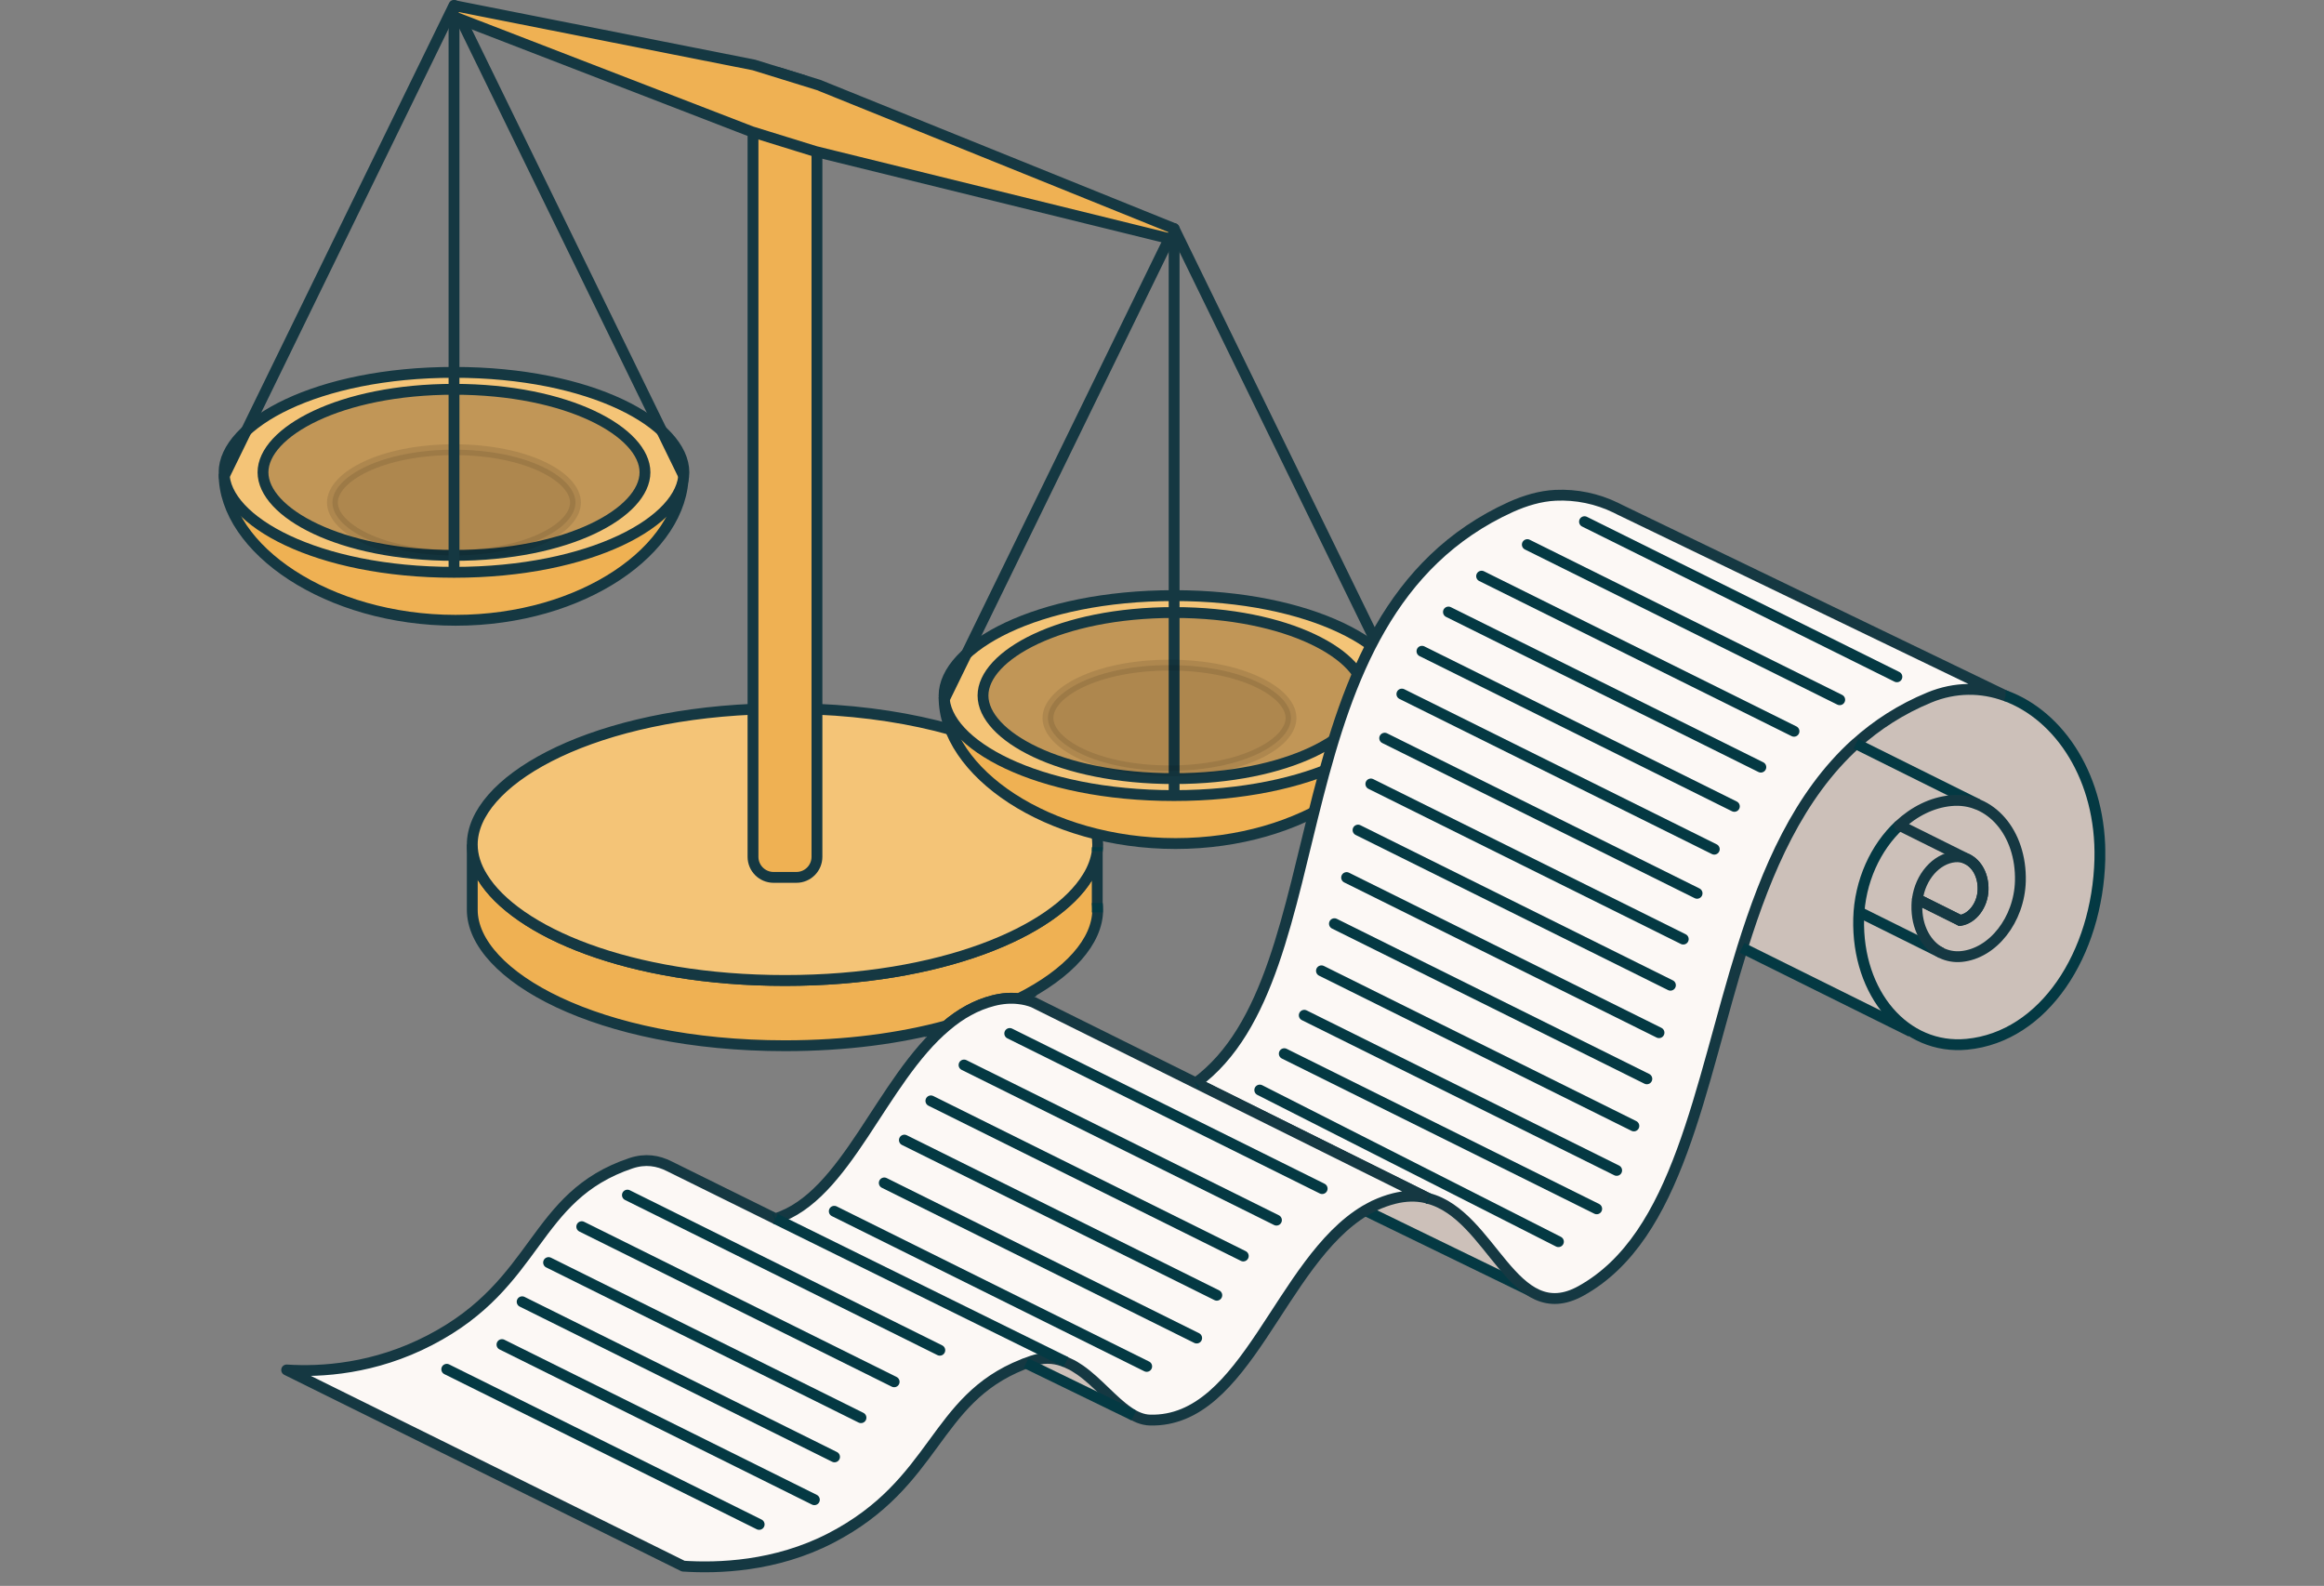 <?xml version="1.0" encoding="utf-8"?>
<svg xmlns="http://www.w3.org/2000/svg" fill="none" height="116" viewBox="0 0 170 116" width="170">
<rect x="0" y="0" width="170" height="116" fill="#808080" stroke="none"/>
<g clip-path="url(#clip0_4296_53953)">
<path d="M78.253 99.773C76.487 98.927 74.695 99.748 74.695 99.748L82.657 103.407C82.657 103.407 80.02 100.619 78.253 99.773Z" fill="#CCC0B9"/>
<path d="M99.707 88.465L112.431 94.651C112.431 94.651 106.645 88.318 104.926 87.731C103.207 87.143 99.707 88.465 99.707 88.465Z" fill="#CCC0B9"/>
<path d="M99.707 88.465L112.431 94.651" stroke="#043943" stroke-linejoin="round" stroke-width="0.793"/>
<path d="M74.528 73.051C73.023 73.815 71.238 74.493 69.227 75.032C70.248 74.166 71.378 73.519 72.657 73.191C73.335 73.019 73.951 72.981 74.528 73.051Z" fill="#EFB153" stroke="#153842" stroke-miterlimit="10" stroke-width="0.793"/>
<path d="M79.552 64.16C77.128 68.138 68.833 71.718 57.419 71.718C46.005 71.718 37.71 68.138 35.285 64.16C37.538 60.456 44.875 57.095 55.08 56.65C55.844 56.611 56.624 56.596 57.419 56.596C58.214 56.596 58.994 56.611 59.758 56.65C69.963 57.095 77.299 60.456 79.552 64.16Z" fill="#EFB153" stroke="#153842" stroke-miterlimit="10" stroke-width="0.793"/>
<path d="M80.296 66.546C80.296 68.839 78.198 71.21 74.526 73.05C73.949 72.98 73.333 73.019 72.655 73.191C71.376 73.518 70.246 74.166 69.225 75.031C65.88 75.944 61.888 76.49 57.421 76.49C43.739 76.49 34.547 71.35 34.547 66.546V61.773C34.547 62.569 34.796 63.372 35.288 64.16C37.712 68.137 46.007 71.717 57.421 71.717C68.835 71.717 77.13 68.137 79.555 64.16C79.945 63.536 80.178 62.897 80.264 62.265V66.055C80.288 66.219 80.296 66.382 80.296 66.546Z" fill="#EFB153" stroke="#153842" stroke-miterlimit="10" stroke-width="0.793"/>
<path d="M80.296 61.773C80.296 61.937 80.288 62.101 80.264 62.265C80.178 62.897 79.945 63.536 79.555 64.16C77.13 68.137 68.835 71.717 57.421 71.717C46.007 71.717 37.712 68.137 35.288 64.16C34.796 63.372 34.547 62.569 34.547 61.773C34.547 57.25 42.702 52.423 55.082 51.877C55.846 51.838 56.626 51.822 57.421 51.822C58.216 51.822 58.996 51.838 59.76 51.877C63.416 52.033 66.714 52.571 69.529 53.359C69.817 53.444 70.098 53.53 70.379 53.616C73.458 54.567 75.922 55.831 77.621 57.235C79.072 58.428 79.968 59.722 80.218 61.017C80.272 61.267 80.296 61.524 80.296 61.773Z" fill="#F4C477" stroke="#153842" stroke-miterlimit="10" stroke-width="0.793"/>
<path d="M58.256 64.176H56.586C55.755 64.176 55.082 63.503 55.082 62.672V6.777C55.082 5.764 56.062 5.041 57.029 5.34L58.7 5.856C59.33 6.051 59.76 6.633 59.76 7.293V62.672C59.76 63.503 59.087 64.176 58.256 64.176Z" fill="#EFB153" stroke="#153842" stroke-miterlimit="10" stroke-width="0.793"/>
<path d="M49.98 34.669C49.98 40.15 42.674 45.371 33.322 45.371C23.971 45.371 16.391 40.148 16.391 34.666" fill="#EFB153"/>
<path d="M49.98 34.669C49.98 40.15 42.674 45.371 33.322 45.371C23.971 45.371 16.391 40.148 16.391 34.666" stroke="#153842" stroke-miterlimit="10" stroke-width="0.793"/>
<path d="M33.209 41.862C23.148 41.862 16.391 38.08 16.391 34.549C16.391 31.019 23.148 27.236 33.209 27.236C43.269 27.236 50.027 31.019 50.027 34.549C50.027 38.08 43.269 41.862 33.209 41.862Z" fill="#F4C477" stroke="#153842" stroke-miterlimit="10" stroke-width="0.793"/>
<path d="M33.209 40.624C24.852 40.624 19.238 37.482 19.238 34.549C19.238 31.617 24.852 28.475 33.209 28.475C41.566 28.475 47.18 31.617 47.18 34.549C47.18 37.482 41.566 40.624 33.209 40.624Z" fill="#C19657" stroke="#153842" stroke-miterlimit="10" stroke-width="0.793"/>
<path d="M33.207 40.624C27.889 40.624 24.316 38.625 24.316 36.758C24.316 34.892 27.889 32.893 33.207 32.893C38.525 32.893 42.098 34.892 42.098 36.758C42.098 38.625 38.525 40.624 33.207 40.624Z" fill="black" opacity="0.1" stroke="black" stroke-linejoin="round" stroke-width="0.793"/>
<path d="M102.648 50.999C102.648 56.48 95.342 61.701 85.99 61.701C76.639 61.701 69.059 56.478 69.059 50.996" fill="#EFB153"/>
<path d="M102.648 50.999C102.648 56.48 95.342 61.701 85.99 61.701C76.639 61.701 69.059 56.478 69.059 50.996" stroke="#153842" stroke-miterlimit="10" stroke-width="0.793"/>
<path d="M85.877 58.192C75.816 58.192 69.059 54.41 69.059 50.879C69.059 47.349 75.816 43.566 85.877 43.566C95.937 43.566 102.695 47.349 102.695 50.879C102.695 54.41 95.937 58.192 85.877 58.192Z" fill="#F4C477" stroke="#153842" stroke-miterlimit="10" stroke-width="0.793"/>
<path d="M85.877 56.952C77.52 56.952 71.906 53.81 71.906 50.877C71.906 47.945 77.52 44.803 85.877 44.803C94.234 44.803 99.848 47.945 99.848 50.877C99.848 53.81 94.234 56.952 85.877 56.952Z" fill="#C19657" stroke="#153842" stroke-miterlimit="10" stroke-width="0.793"/>
<path d="M16.391 34.84L33.209 0.391L50.027 34.84" stroke="#153842" stroke-linejoin="round" stroke-width="0.793"/>
<path d="M33.211 41.863V0.391" stroke="#153842" stroke-linejoin="round" stroke-width="0.793"/>
<path d="M69.066 51.169L85.885 16.719L102.703 51.169" stroke="#153842" stroke-linejoin="round" stroke-width="0.793"/>
<path d="M85.887 58.191V16.719" stroke="#153842" stroke-linejoin="round" stroke-width="0.793"/>
<path d="M59.879 6.216L55.147 4.752L33.286 0.424L33.07 1.17L54.981 9.634L59.661 11.083L85.792 17.515L85.885 16.721L59.879 6.216Z" fill="#EFB153" stroke="#153842" stroke-linecap="round" stroke-linejoin="round" stroke-width="0.793"/>
<path d="M126.508 68.558C126.681 67.031 128.039 56.449 136.184 52.097C137.7 51.287 141.104 49.468 145.107 50.532C148.892 51.538 150.912 54.51 151.422 55.285C153.21 58.001 153.323 60.697 153.392 62.356C153.442 63.564 153.517 65.941 152.408 68.673C151.824 70.11 150.057 74.467 145.686 75.744C143.226 76.464 141.006 75.895 139.79 75.457C135.363 73.157 130.935 70.857 126.508 68.558Z" fill="#CCC0B9"/>
<path d="M146.705 50.898C144.943 50.251 143.017 50.243 141.138 51.015C139.057 51.873 137.279 53.027 135.759 54.4H135.751C131.572 58.182 129.241 63.626 127.456 69.342C124.283 79.473 122.794 90.446 115.66 94.415C110.655 97.199 109.158 88.862 104.465 87.654L87.477 79.215C98.29 71.3 92.825 45.103 110.53 37.078C111.559 36.618 112.659 36.283 113.781 36.228C115.309 36.158 116.822 36.47 118.202 37.141L118.529 37.305L146.705 50.898Z" fill="#FCF8F5" stroke="#153842" stroke-linecap="round" stroke-linejoin="round" stroke-width="0.793"/>
<path d="M104.467 87.65C104.397 87.634 104.334 87.611 104.264 87.595H104.256C103.57 87.447 102.822 87.455 101.98 87.666C101.489 87.79 101.021 87.962 100.569 88.172C100.561 88.18 100.553 88.18 100.545 88.18C100.319 88.297 100.093 88.414 99.875 88.539C93.607 92.267 91.198 104.059 84.119 103.871C83.573 103.856 83.051 103.63 82.552 103.287C82.544 103.287 82.544 103.279 82.544 103.279C81.39 102.499 80.291 101.111 79.012 100.214C78.872 100.12 78.739 100.034 78.599 99.949C78.482 99.879 78.373 99.816 78.256 99.769C77.578 99.426 76.845 99.262 76.018 99.411C76.003 99.411 75.987 99.418 75.972 99.418C75.816 99.45 75.652 99.496 75.488 99.551C75.34 99.598 75.2 99.652 75.059 99.707C74.974 99.73 74.896 99.761 74.818 99.8C68.269 102.39 68.557 108.473 60.769 112.505C56.707 114.603 52.505 114.72 49.979 114.556L20.969 100.206C23.487 100.37 27.385 100.136 31.439 98.03C39.485 93.874 38.916 87.51 46.158 85.084C47.219 84.733 48.131 84.889 48.965 85.31L56.722 89.14C61.915 87.525 64.456 79.017 69.228 75.032C70.249 74.166 71.379 73.519 72.658 73.191C73.336 73.019 73.952 72.981 74.529 73.051C74.896 73.09 75.239 73.175 75.574 73.3L87.479 79.212L104.373 87.603L104.381 87.611L104.467 87.65Z" fill="#FCF8F5" stroke="#153842" stroke-linejoin="round" stroke-width="0.793"/>
<path d="M77.968 99.624L56.723 89.143" stroke="#043943" stroke-miterlimit="10" stroke-width="0.793"/>
<path d="M56.72 89.143C56.704 89.15 56.68 89.15 56.664 89.158" stroke="#043943" stroke-miterlimit="10" stroke-width="0.793"/>
<path d="M87.477 79.217C87.461 79.233 87.453 79.241 87.438 79.249" stroke="#043943" stroke-miterlimit="10" stroke-width="0.793"/>
<path d="M104.52 87.676L104.465 87.652" stroke="#043943" stroke-miterlimit="10" stroke-width="0.793"/>
<path d="M143.379 67.322C143.348 67.33 143.324 67.338 143.293 67.338" stroke="#043943" stroke-miterlimit="10" stroke-width="0.793"/>
<path d="M138.931 60.364C137.201 61.971 136.031 64.474 135.961 67.188C135.821 72.702 139.368 76.82 143.882 76.383C149.534 75.837 153.425 69.754 153.604 62.86C153.752 56.917 150.649 52.339 146.712 50.897H146.704" stroke="#043943" stroke-miterlimit="10" stroke-width="0.793"/>
<path d="M127.426 69.326L139.788 75.458" stroke="#043943" stroke-miterlimit="10" stroke-width="0.793"/>
<path d="M144.685 58.836L135.758 54.398" stroke="#043943" stroke-miterlimit="10" stroke-width="0.793"/>
<path d="M142.023 69.708L135.996 66.713" stroke="#043943" stroke-miterlimit="10" stroke-width="0.793"/>
<path d="M143.984 62.877L143.914 62.846" stroke="#043943" stroke-miterlimit="10" stroke-width="0.793"/>
<path d="M138.933 60.365L138.73 60.264" stroke="#043943" stroke-miterlimit="10" stroke-width="0.793"/>
<path d="M143.5 67.385L143.383 67.322" stroke="#043943" stroke-miterlimit="10" stroke-width="0.793"/>
<path d="M140.261 65.769L140.098 65.691" stroke="#043943" stroke-miterlimit="10" stroke-width="0.793"/>
<path d="M102.547 50.768L125.399 62.114" stroke="#043943" stroke-linecap="round" stroke-miterlimit="10" stroke-width="0.793"/>
<path d="M101.289 53.994L124.141 65.341" stroke="#043943" stroke-linecap="round" stroke-miterlimit="10" stroke-width="0.793"/>
<path d="M100.277 57.344L123.13 68.691" stroke="#043943" stroke-linecap="round" stroke-miterlimit="10" stroke-width="0.793"/>
<path d="M99.34 60.717L122.192 72.064" stroke="#043943" stroke-linecap="round" stroke-miterlimit="10" stroke-width="0.793"/>
<path d="M98.504 64.189L121.356 75.536" stroke="#043943" stroke-linecap="round" stroke-miterlimit="10" stroke-width="0.793"/>
<path d="M115.906 38.158L138.758 49.505" stroke="#043943" stroke-linecap="round" stroke-miterlimit="10" stroke-width="0.793"/>
<path d="M111.723 39.836L134.575 51.183" stroke="#043943" stroke-linecap="round" stroke-miterlimit="10" stroke-width="0.793"/>
<path d="M108.379 42.143L131.231 53.489" stroke="#043943" stroke-linecap="round" stroke-miterlimit="10" stroke-width="0.793"/>
<path d="M105.953 44.766L128.805 56.112" stroke="#043943" stroke-linecap="round" stroke-miterlimit="10" stroke-width="0.793"/>
<path d="M104.016 47.635L126.868 58.982" stroke="#043943" stroke-linecap="round" stroke-miterlimit="10" stroke-width="0.793"/>
<path d="M97.613 67.564L120.466 78.911" stroke="#043943" stroke-linecap="round" stroke-miterlimit="10" stroke-width="0.793"/>
<path d="M96.664 71.01L119.516 82.357" stroke="#043943" stroke-linecap="round" stroke-miterlimit="10" stroke-width="0.793"/>
<path d="M95.406 74.262L118.258 85.609" stroke="#043943" stroke-linecap="round" stroke-miterlimit="10" stroke-width="0.793"/>
<path d="M93.945 77.072L116.798 88.419" stroke="#043943" stroke-linecap="round" stroke-miterlimit="10" stroke-width="0.793"/>
<path d="M92.152 79.732L113.999 90.822" stroke="#043943" stroke-linecap="round" stroke-miterlimit="10" stroke-width="0.793"/>
<path d="M64.684 86.525L87.536 97.872" stroke="#043943" stroke-linecap="round" stroke-miterlimit="10" stroke-width="0.793"/>
<path d="M61.027 88.598L83.88 99.945" stroke="#043943" stroke-linecap="round" stroke-miterlimit="10" stroke-width="0.793"/>
<path d="M73.863 75.594L96.716 86.941" stroke="#043943" stroke-linecap="round" stroke-miterlimit="10" stroke-width="0.793"/>
<path d="M70.519 77.9L93.372 89.247" stroke="#043943" stroke-linecap="round" stroke-miterlimit="10" stroke-width="0.793"/>
<path d="M68.094 80.523L90.946 91.87" stroke="#043943" stroke-linecap="round" stroke-miterlimit="10" stroke-width="0.793"/>
<path d="M66.156 83.393L89.009 94.74" stroke="#043943" stroke-linecap="round" stroke-miterlimit="10" stroke-width="0.793"/>
<path d="M36.719 98.35L59.571 109.697" stroke="#043943" stroke-linecap="round" stroke-miterlimit="10" stroke-width="0.793"/>
<path d="M32.68 100.156L55.532 111.503" stroke="#043943" stroke-linecap="round" stroke-miterlimit="10" stroke-width="0.793"/>
<path d="M45.895 87.416L68.747 98.763" stroke="#043943" stroke-linecap="round" stroke-miterlimit="10" stroke-width="0.793"/>
<path d="M42.555 89.725L65.407 101.072" stroke="#043943" stroke-linecap="round" stroke-miterlimit="10" stroke-width="0.793"/>
<path d="M40.129 92.35L62.981 103.697" stroke="#043943" stroke-linecap="round" stroke-miterlimit="10" stroke-width="0.793"/>
<path d="M38.195 95.217L61.047 106.564" stroke="#043943" stroke-linecap="round" stroke-miterlimit="10" stroke-width="0.793"/>
<path d="M145.06 65.084C145.029 66.199 144.288 67.189 143.384 67.322H143.376L140.258 65.77C140.468 64.148 141.63 62.806 142.987 62.674C143.322 62.643 143.633 62.705 143.914 62.846C144.616 63.196 145.091 64.046 145.06 65.084Z" stroke="#153842" stroke-linejoin="round" stroke-width="0.793"/>
<path d="M147.79 64.452C147.712 67.275 145.779 69.747 143.463 69.965C142.949 70.012 142.465 69.918 142.036 69.716L142.021 69.708C140.914 69.154 140.173 67.828 140.22 66.206C140.22 66.058 140.235 65.91 140.259 65.769L143.378 67.322H143.385C144.29 67.189 145.03 66.198 145.061 65.083C145.093 64.046 144.617 63.196 143.916 62.845L138.934 60.365C140.017 59.359 141.319 58.696 142.715 58.563C145.607 58.283 147.876 60.919 147.79 64.452Z" stroke="#153842" stroke-linejoin="round" stroke-width="0.793"/>
<path d="M75.055 99.707L82.938 103.538" stroke="#043943" stroke-miterlimit="10" stroke-width="0.793"/>
<path d="M80.266 66.741V66.055" stroke="#043943" stroke-miterlimit="10" stroke-width="0.793"/>
<path d="M80.266 62.265V61.969" stroke="#043943" stroke-miterlimit="10" stroke-width="0.793"/>
<path d="M85.547 56.382C80.229 56.382 76.656 54.383 76.656 52.516C76.656 50.65 80.229 48.65 85.547 48.65C90.865 48.65 94.438 50.65 94.438 52.516C94.438 54.383 90.865 56.382 85.547 56.382Z" fill="black" opacity="0.1" stroke="black" stroke-linejoin="round" stroke-width="0.793"/>
</g>
<defs>
<clipPath id="clip0_4296_53953">
<rect fill="white" height="115" transform="translate(16)" width="138"/>
</clipPath>
</defs>
</svg>